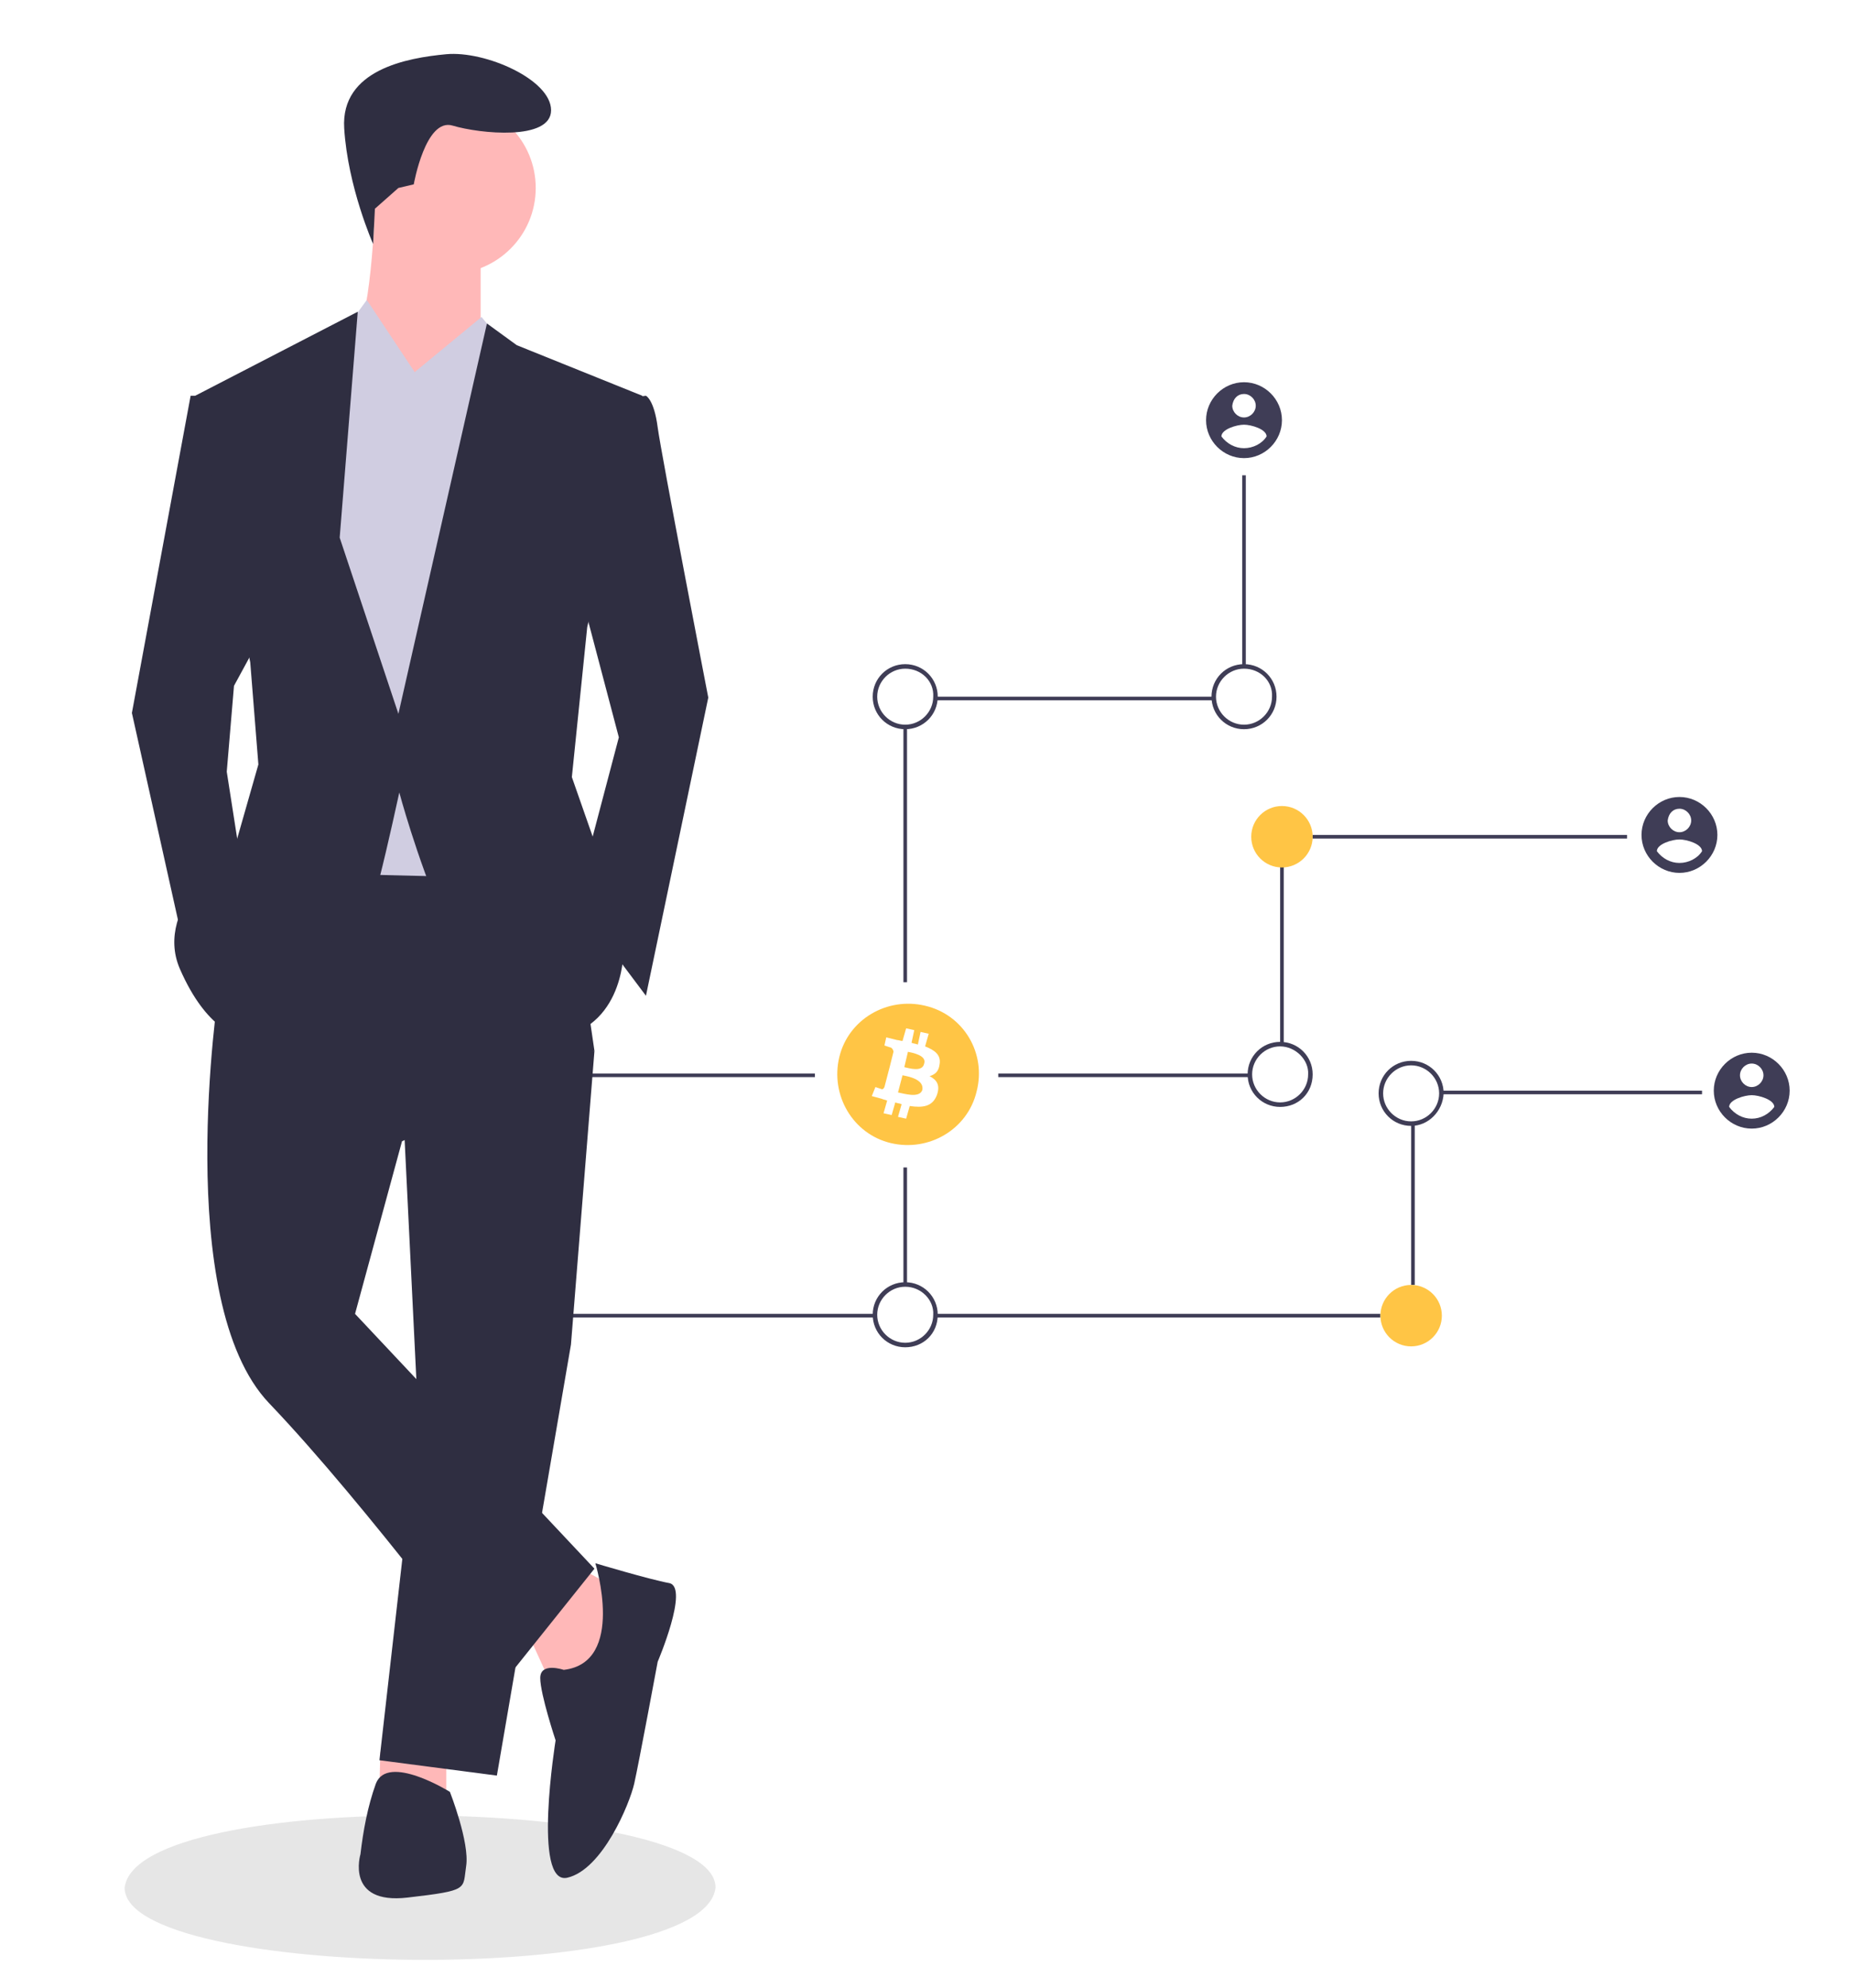 <?xml version="1.0" encoding="utf-8"?>
<!-- Generator: Adobe Illustrator 24.0.0, SVG Export Plug-In . SVG Version: 6.00 Build 0)  -->
<svg version="1.1" id="Layer_1" xmlns="http://www.w3.org/2000/svg" xmlns:xlink="http://www.w3.org/1999/xlink" x="0px" y="0px"
	 viewBox="0 0 205 220" style="enable-background:new 0 0 205 220;" xml:space="preserve">
<style type="text/css">
	.st0{fill:#3F3D56;}
	.st1{fill:none;stroke:#3F3D56;stroke-width:2;stroke-miterlimit:10;}
	.st2{fill:#FFC545;}
	.st3{fill:#E6E6E6;}
	.st4{fill:#FFB8B8;}
	.st5{fill:#2F2E41;}
	.st6{fill:#D0CDE1;}
</style>
<g>
	<g>
		<rect x="57.7" y="118.8" class="st0" width="32.5" height="0.4"/>
		<rect x="47.7" y="145.4" class="st0" width="49.2" height="0.4"/>
		<path class="st1" d="M100.2,142.2"/>
		<path class="st1" d="M100.2,125.1"/>
		<rect x="137.5" y="52.6" class="st0" width="0.4" height="21.2"/>
		<rect x="103.6" y="77.1" class="st0" width="30.8" height="0.4"/>
		<rect x="100" y="80.4" class="st0" width="0.4" height="28.3"/>
		<rect x="145.3" y="92.4" class="st0" width="34.8" height="0.4"/>
		<rect x="141.7" y="95.9" class="st0" width="0.4" height="19.7"/>
		<rect x="110.5" y="118.8" class="st0" width="27.9" height="0.4"/>
		<rect x="159.5" y="120.7" class="st0" width="28.9" height="0.4"/>
		<rect x="156.2" y="124.4" class="st0" width="0.4" height="17.8"/>
		<rect x="103.6" y="145.4" class="st0" width="49.2" height="0.4"/>
		<rect x="100" y="129.2" class="st0" width="0.4" height="13"/>
		<circle class="st2" cx="141.9" cy="92.6" r="3.4"/>
		<path class="st0" d="M137.7,80.7c-2,0-3.6-1.6-3.6-3.6c0-2,1.6-3.6,3.6-3.6c2,0,3.6,1.6,3.6,3.6C141.3,79.1,139.7,80.7,137.7,80.7
			z M137.7,74c-1.7,0-3.1,1.4-3.1,3.1c0,1.7,1.4,3.1,3.1,3.1c1.7,0,3.1-1.4,3.1-3.1C140.9,75.4,139.5,74,137.7,74L137.7,74z"/>
		<path class="st0" d="M100.2,80.7c-2,0-3.6-1.6-3.6-3.6c0-2,1.6-3.6,3.6-3.6s3.6,1.6,3.6,3.6C103.8,79.1,102.2,80.7,100.2,80.7z
			 M100.2,74c-1.7,0-3.1,1.4-3.1,3.1c0,1.7,1.4,3.1,3.1,3.1s3.1-1.4,3.1-3.1C103.4,75.4,102,74,100.2,74L100.2,74z"/>
		<path class="st0" d="M156.2,124.6c-2,0-3.6-1.6-3.6-3.6s1.6-3.6,3.6-3.6c2,0,3.6,1.6,3.6,3.6l0,0
			C159.7,123,158.1,124.6,156.2,124.6z M156.2,117.9c-1.7,0-3.1,1.4-3.1,3.1c0,1.7,1.4,3.1,3.1,3.1c1.7,0,3.1-1.4,3.1-3.1l0,0
			C159.3,119.3,157.9,117.9,156.2,117.9z"/>
		<circle class="st2" cx="156.2" cy="145.6" r="3.4"/>
		<path class="st0" d="M100.2,149.1c-2,0-3.6-1.6-3.6-3.6c0-2,1.6-3.6,3.6-3.6s3.6,1.6,3.6,3.6l0,0
			C103.8,147.6,102.2,149.1,100.2,149.1z M100.2,142.4c-1.7,0-3.1,1.4-3.1,3.1c0,1.7,1.4,3.1,3.1,3.1s3.1-1.4,3.1-3.1l0,0
			C103.4,143.9,102,142.4,100.2,142.4z"/>
		<path class="st0" d="M141.7,122.5c-2,0-3.6-1.6-3.6-3.6s1.6-3.6,3.6-3.6c2,0,3.6,1.6,3.6,3.6l0,0
			C145.3,121,143.7,122.5,141.7,122.5z M141.7,115.8c-1.7,0-3.1,1.4-3.1,3.1c0,1.7,1.4,3.1,3.1,3.1c1.7,0,3.1-1.4,3.1-3.1
			C144.9,117.3,143.4,115.8,141.7,115.8z"/>
		<path class="st0" d="M137.7,42.3c-2.3,0-4.2,1.9-4.2,4.2c0,2.3,1.9,4.2,4.2,4.2c2.3,0,4.2-1.9,4.2-4.2
			C141.9,44.2,140,42.3,137.7,42.3z M137.7,43.6c0.7,0,1.3,0.6,1.3,1.3c0,0.7-0.6,1.3-1.3,1.3c-0.7,0-1.3-0.6-1.3-1.3
			C136.5,44.1,137,43.6,137.7,43.6z M137.7,49.6c-1,0-1.9-0.5-2.5-1.3c0-0.8,1.7-1.3,2.5-1.3c0.8,0,2.5,0.5,2.5,1.3
			C139.7,49.1,138.7,49.6,137.7,49.6z"/>
		<path class="st0" d="M185.9,88.2c-2.3,0-4.2,1.9-4.2,4.2c0,2.3,1.9,4.2,4.2,4.2c2.3,0,4.2-1.9,4.2-4.2
			C190.1,90.1,188.2,88.2,185.9,88.2z M185.9,89.5c0.7,0,1.3,0.6,1.3,1.3s-0.6,1.3-1.3,1.3c-0.7,0-1.3-0.6-1.3-1.3
			C184.7,90,185.2,89.5,185.9,89.5z M185.9,95.5c-1,0-1.9-0.5-2.5-1.3c0-0.8,1.7-1.3,2.5-1.3c0.8,0,2.5,0.5,2.5,1.3
			C187.9,95,186.9,95.5,185.9,95.5z"/>
		<path class="st0" d="M193.9,116.5c-2.3,0-4.2,1.9-4.2,4.2c0,2.3,1.9,4.2,4.2,4.2c2.3,0,4.2-1.9,4.2-4.2
			C198.1,118.4,196.2,116.5,193.9,116.5z M193.9,117.7c0.7,0,1.3,0.6,1.3,1.3c0,0.7-0.6,1.3-1.3,1.3c-0.7,0-1.3-0.6-1.3-1.3
			C192.6,118.3,193.2,117.7,193.9,117.7z M193.9,123.8c-1,0-1.9-0.5-2.5-1.3c0-0.8,1.7-1.3,2.5-1.3c0.8,0,2.5,0.5,2.5,1.3
			C195.8,123.3,194.9,123.8,193.9,123.8z"/>
		<path class="st2" d="M100.5,116.4l-0.4,1.7c0.5,0.1,2,0.6,2.2-0.4C102.6,116.8,101,116.5,100.5,116.4z"/>
		<path class="st2" d="M99.9,119l-0.5,1.9c0.6,0.1,2.4,0.7,2.7-0.3C102.3,119.4,100.4,119.1,99.9,119z"/>
		<path class="st2" d="M102.4,111.3c-4.2-1-8.5,1.5-9.5,5.7c-1,4.2,1.5,8.5,5.7,9.5c4.2,1,8.5-1.5,9.5-5.7
			C109.2,116.6,106.7,112.3,102.4,111.3C102.4,111.3,102.4,111.3,102.4,111.3z M104,117.8c-0.1,0.8-0.5,1.1-1.1,1.3
			c0.8,0.4,1.2,1,0.8,2.1c-0.5,1.3-1.6,1.4-3,1.2l-0.4,1.4l-0.9-0.2l0.4-1.4c-0.2-0.1-0.5-0.1-0.7-0.2l-0.4,1.4l-0.9-0.2l0.4-1.4
			c-0.2-0.1-0.4-0.1-0.6-0.2l-1.1-0.3l0.4-1c0,0,0.6,0.2,0.6,0.2c0.2,0.1,0.3,0,0.4-0.2c0,0,0,0,0,0l0.6-2.3c0,0,0.1,0,0.1,0
			c0,0-0.1,0-0.1,0l0.4-1.6c0-0.2-0.2-0.5-0.4-0.5c0,0-0.6-0.2-0.6-0.2l0.2-0.9l1.2,0.3l0,0c0.2,0,0.4,0.1,0.6,0.1l0.4-1.4l0.9,0.2
			l-0.3,1.4c0.2,0.1,0.5,0.1,0.7,0.2l0.3-1.4l0.9,0.2l-0.4,1.4C103.4,116.2,104.2,116.7,104,117.8L104,117.8z"/>
	</g>
	<path class="st3" d="M79.2,208.9c-1.2,11.1-65.5,10.2-65.4,0C15.1,197.8,79.3,198.7,79.2,208.9z"/>
	<polygon class="st4" points="58.5,180.9 61.1,186.6 65.8,186.1 68.9,176.1 64.1,173.5 	"/>
	<polygon class="st4" points="42.1,193.9 42,197.8 49.4,198.3 49.4,193.5 	"/>
	<polygon class="st5" points="44.6,122.3 46.3,157 42,194.8 55,196.5 63.2,148.8 65.8,116.3 	"/>
	<path class="st5" d="M24.2,109.7c0,0-5.2,34.3,5.6,45.6s25.6,31.3,25.6,31.3l10.4-13l-26.5-28.2l5.2-19.1l21.3-10l-3.5-23.9
		l-31.3-0.4L24.2,109.7z"/>
	<circle class="st4" cx="49.8" cy="20.8" r="9.5"/>
	<path class="st4" d="M41.5,22.9c0,0-0.4,13.5-2.6,15.2c-2.2,1.7,7.8,9.1,7.8,9.1l6.5-10.4v-9.5L41.5,22.9z"/>
	<polygon class="st6" points="45.9,41.2 40.6,33.2 37.6,37.3 33.3,49.4 36.8,96.7 57.2,97.2 59.8,42.9 53.3,35.1 	"/>
	<path class="st5" d="M68,44.2l3.5-0.4c0,0,0.9,0.4,1.3,3.5c0.4,3,5.6,29.9,5.6,29.9l-6.9,33l-7.8-10.4l4.8-18.2l-4.8-18.2L68,44.2z
		"/>
	<polygon class="st5" points="23.7,43.8 21.1,43.8 14.6,78.9 20.7,106.3 26.8,96.3 25.1,85.4 25.9,75.9 29,70.2 	"/>
	<path class="st5" d="M62.4,184.8c0,0-2.6-0.9-2.6,0.9s1.7,6.9,1.7,6.9s-2.6,16.1,1.3,15.2c3.9-0.9,6.9-8.2,7.4-10.4
		s2.6-13.5,2.6-13.5s3.5-8.2,1.3-8.7c-2.2-0.4-8.2-2.2-8.2-2.2S69.3,184,62.4,184.8z"/>
	<path class="st5" d="M49.8,198.3c0,0-6.9-4.3-8.2-0.9c-0.9,2.5-1.4,5.2-1.7,7.8c0,0-1.7,5.6,5.2,4.8s6.1-0.9,6.5-3.5
		C52,203.9,49.8,198.3,49.8,198.3z"/>
	<path class="st5" d="M44.1,20.8l1.7-0.4c0,0,1.3-7.4,4.3-6.5c3,0.9,10.9,1.7,10.9-1.7S53.7,5.6,49.4,6s-11.7,1.7-11.3,8.2
		s3.2,12.8,3.2,12.8l0.2-3.9L44.1,20.8z"/>
	<polygon class="st6" points="53.3,46.4 45.9,41.2 53.3,35.1 55.8,38.2 	"/>
	<polygon class="st6" points="39.4,45.9 45.9,41.2 40.7,33.4 37.6,37.3 	"/>
	<path class="st5" d="M71.1,43.8l-13.9-5.6l-3.3-2.4l-9.8,43.2l-6.5-19.5l2-25l-18,9.3l6.1,29.5l0.9,11.3l-2.6,9.1
		c0,0-9.1,6.5-6.1,13.5c3,6.9,6.5,7.4,6.5,7.4S41.1,100.6,42,97.2c0.9-3.5,2.2-9.5,2.2-9.5s7.4,27.8,16.1,27.3
		c8.7-0.4,8.7-9.5,8.7-9.5l-2.2-9.5l-3.5-10L65,69.4L71.1,43.8z"/>
</g>
</svg>
